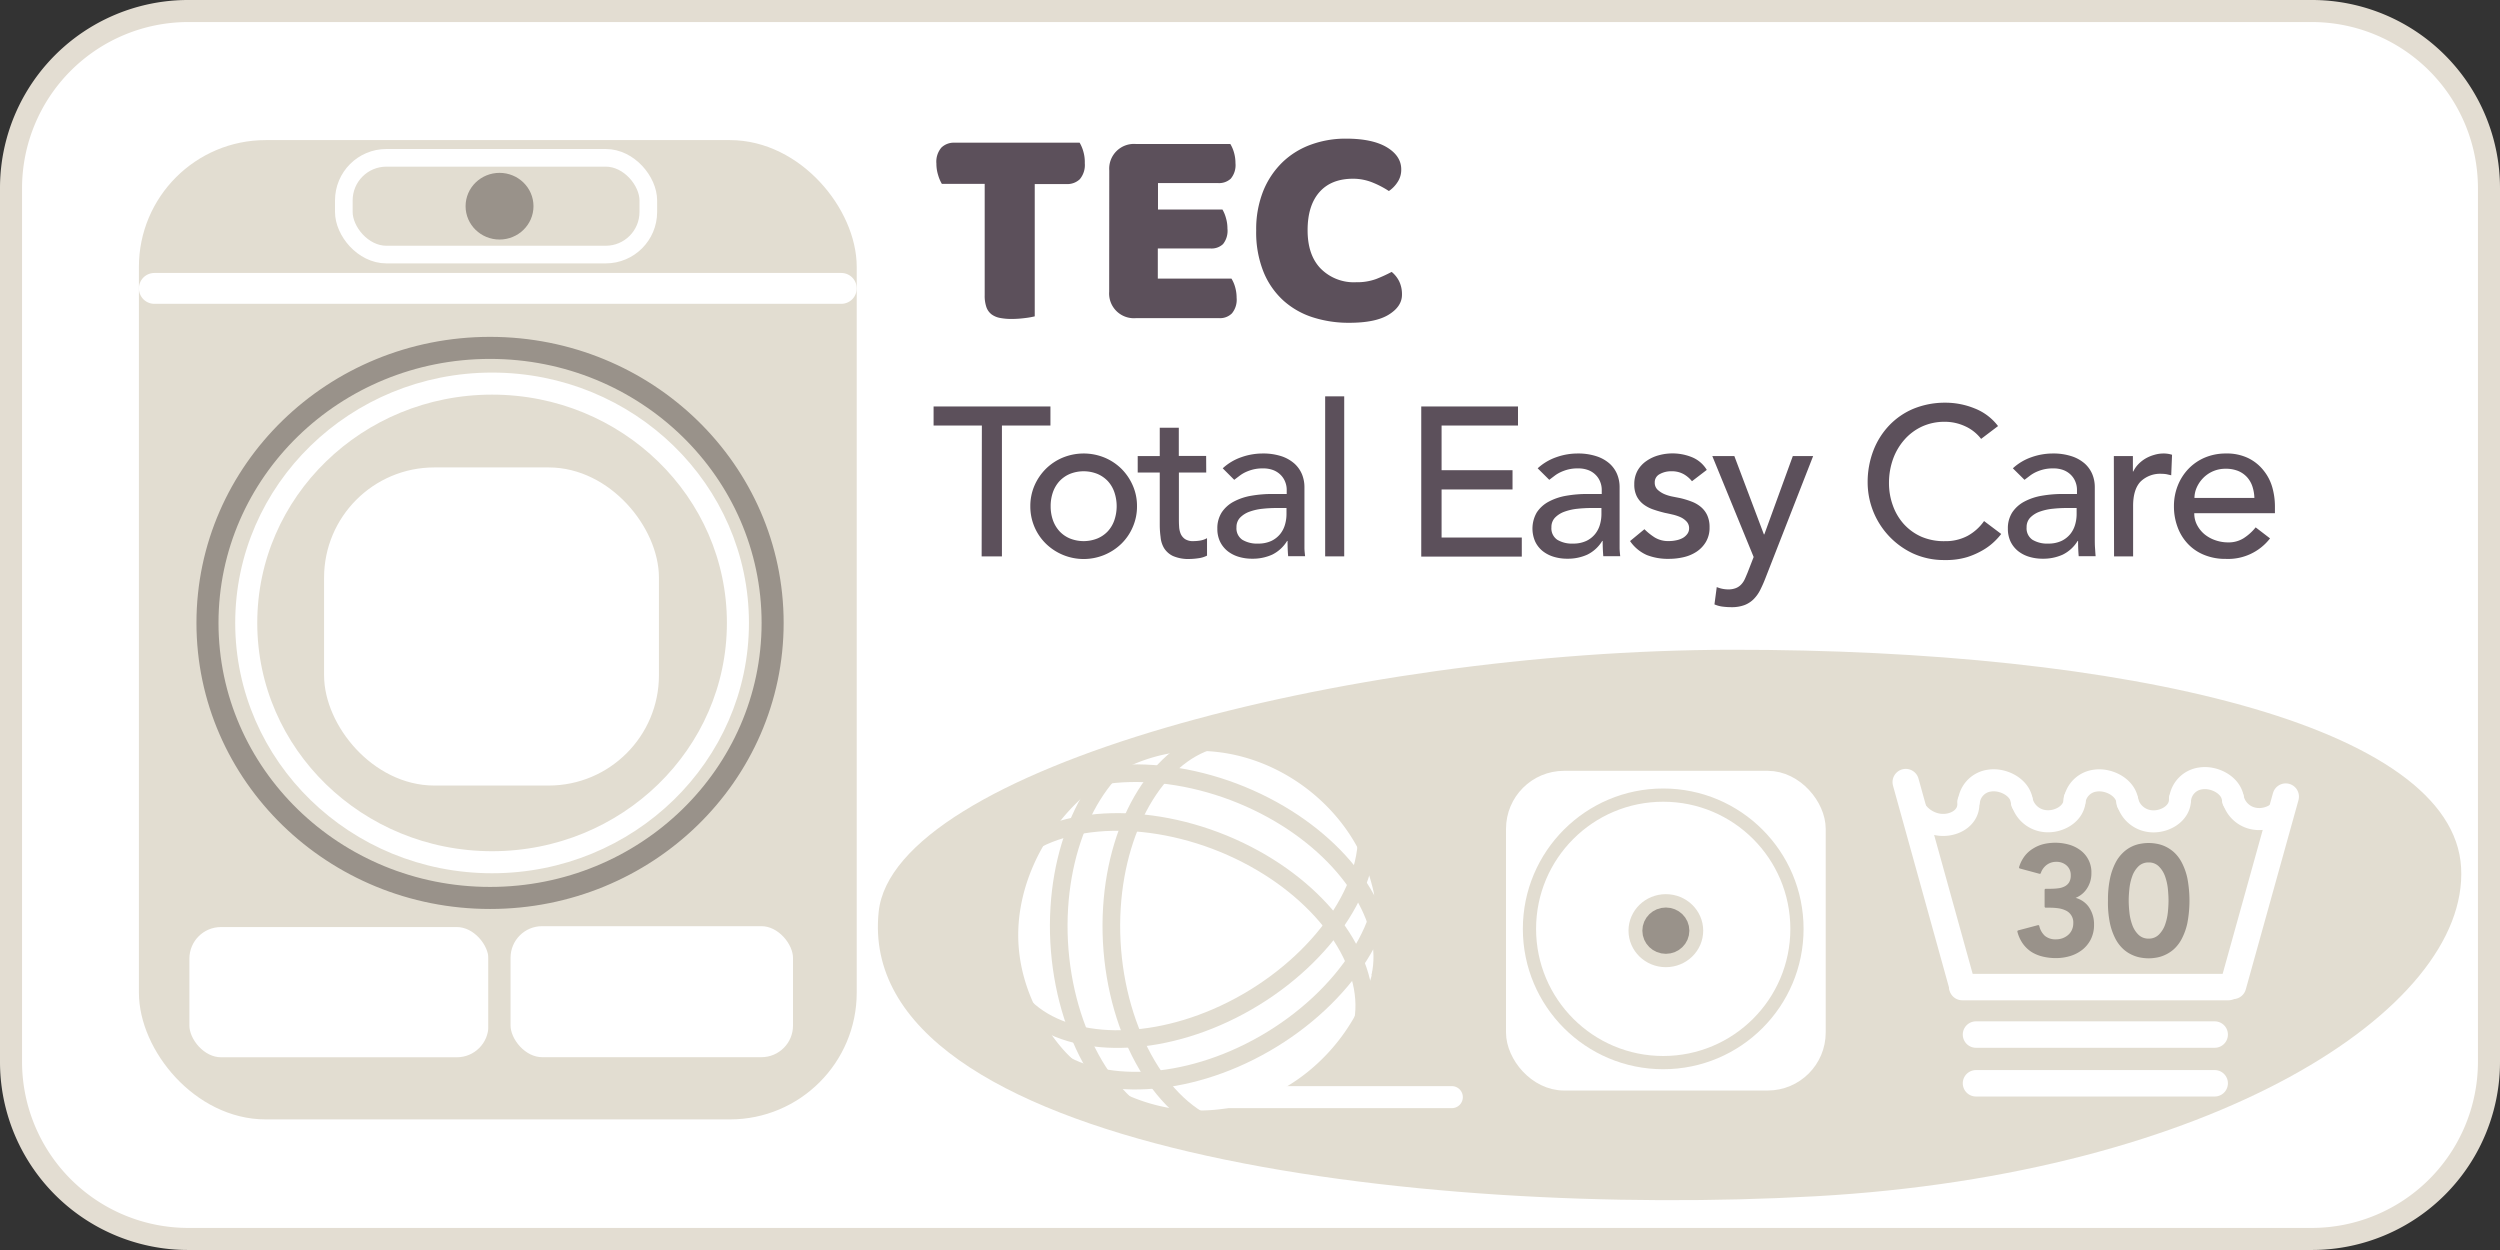 <svg id="Layer_1" data-name="Layer 1" xmlns="http://www.w3.org/2000/svg" viewBox="0 0 566.93 283.46"><rect x="0" y="0" width="566.93" height="283.46" fill="#333333" stroke="none"/><defs><style>.cls-1,.cls-15,.cls-7,.cls-9{fill:#fff;}.cls-2{fill:#e3ddd2;}.cls-3{fill:#5c505b;}.cls-11,.cls-13,.cls-14,.cls-4{fill:#e2ddd1;}.cls-10,.cls-16,.cls-17,.cls-18,.cls-5,.cls-6{fill:none;}.cls-10,.cls-11,.cls-13,.cls-15,.cls-5{stroke:#e2ddd1;}.cls-10,.cls-11,.cls-14,.cls-18,.cls-5{stroke-miterlimit:10;}.cls-16,.cls-5{stroke-width:4px;}.cls-14,.cls-16,.cls-17,.cls-6,.cls-7,.cls-9{stroke:#fff;}.cls-12,.cls-13,.cls-15,.cls-16,.cls-17,.cls-6,.cls-7,.cls-8,.cls-9{stroke-linecap:round;stroke-linejoin:round;}.cls-12,.cls-14,.cls-15,.cls-18,.cls-6,.cls-9{stroke-width:5px;}.cls-7{stroke-width:6px;}.cls-12,.cls-8{fill:#99928a;}.cls-12,.cls-18,.cls-8{stroke:#99928a;}.cls-8{stroke-width:0.5px;}.cls-10,.cls-11{stroke-width:3px;}.cls-13,.cls-17{stroke-width:7px;}</style></defs><rect class="cls-1" x="2.5" y="2.5" width="561.93" height="278.46" rx="40.17"/><path class="cls-2" d="M524.26,5a37.71,37.71,0,0,1,37.67,37.67V240.79a37.71,37.71,0,0,1-37.67,37.67H42.67A37.71,37.71,0,0,1,5,240.79V42.67A37.71,37.71,0,0,1,42.67,5H524.26m0-5H42.67A42.66,42.66,0,0,0,0,42.67V240.79a42.66,42.66,0,0,0,42.67,42.67H524.26a42.66,42.66,0,0,0,42.67-42.67V42.67A42.66,42.66,0,0,0,524.26,0Z" transform="translate(0 0)"/><path class="cls-3" d="M213.59,41.7a8.48,8.48,0,0,1-.85-2,8.57,8.57,0,0,1-.39-2.6,4.92,4.92,0,0,1,1.14-3.64,4.06,4.06,0,0,1,3-1.1h28.34a8.32,8.32,0,0,1,.84,2A8.57,8.57,0,0,1,246,37a5,5,0,0,1-1.13,3.64,4.1,4.1,0,0,1-3,1.1h-7.22v30a17.7,17.7,0,0,1-2.24.39,23.8,23.8,0,0,1-3,.2,13.54,13.54,0,0,1-2.63-.23,4.65,4.65,0,0,1-1.92-.81,3.54,3.54,0,0,1-1.17-1.63,7.9,7.9,0,0,1-.39-2.73V41.7Z" transform="translate(0 0)"/><path class="cls-3" d="M251.55,38.65a5.61,5.61,0,0,1,6-6H279a7.68,7.68,0,0,1,.82,1.89,8.67,8.67,0,0,1,.35,2.47,4.76,4.76,0,0,1-1.07,3.51,3.9,3.9,0,0,1-2.83,1H262.6v6h14.62A7.85,7.85,0,0,1,278,49.4a8.42,8.42,0,0,1,.35,2.44,4.81,4.81,0,0,1-1,3.51,3.77,3.77,0,0,1-2.79,1h-12v6.83h16.7a7.43,7.43,0,0,1,.82,1.88,8.72,8.72,0,0,1,.35,2.47,4.84,4.84,0,0,1-1.07,3.54,3.81,3.81,0,0,1-2.83,1.08h-19a5.61,5.61,0,0,1-6-6Z" transform="translate(0 0)"/><path class="cls-3" d="M306.86,40.53q-5,0-7.67,3.06t-2.66,8.64c0,3.77,1,6.67,3,8.71a10.55,10.55,0,0,0,8,3.06,12.57,12.57,0,0,0,4.52-.72,33.54,33.54,0,0,0,3.54-1.62,6.47,6.47,0,0,1,1.72,2.17,6.75,6.75,0,0,1,.62,3c0,1.78-1,3.28-3,4.52s-5,1.85-9,1.85a26.6,26.6,0,0,1-8.19-1.23,18.29,18.29,0,0,1-6.7-3.81,17.86,17.86,0,0,1-4.51-6.5,24,24,0,0,1-1.66-9.39,23.38,23.38,0,0,1,1.59-8.94,19,19,0,0,1,4.36-6.53,18.23,18.23,0,0,1,6.46-4,22.78,22.78,0,0,1,7.93-1.36q6,0,9.27,1.95c2.18,1.3,3.28,3,3.28,5a5,5,0,0,1-.85,2.93,7,7,0,0,1-1.95,2,20.88,20.88,0,0,0-3.6-1.89A11.8,11.8,0,0,0,306.86,40.53Z" transform="translate(0 0)"/><path class="cls-3" d="M222.66,96.5H211.71V92.18h26.5V96.5h-11v29.67h-4.6Z" transform="translate(0 0)"/><path class="cls-3" d="M233.65,114.79a11.63,11.63,0,0,1,.93-4.65,12.26,12.26,0,0,1,2.57-3.8,12.07,12.07,0,0,1,3.84-2.56,12.5,12.5,0,0,1,9.51,0,12.07,12.07,0,0,1,3.84,2.56,12.23,12.23,0,0,1,2.56,3.8,11.47,11.47,0,0,1,.94,4.65,11.61,11.61,0,0,1-.94,4.68,11.74,11.74,0,0,1-2.56,3.79,12.28,12.28,0,0,1-17.19,0,11.78,11.78,0,0,1-3.5-8.47Zm4.61,0a9.36,9.36,0,0,0,.52,3.19,7.33,7.33,0,0,0,1.49,2.5,6.83,6.83,0,0,0,2.35,1.63,8.41,8.41,0,0,0,6.24,0,6.87,6.87,0,0,0,2.36-1.63,7.15,7.15,0,0,0,1.48-2.5,9.87,9.87,0,0,0,0-6.38,7.15,7.15,0,0,0-1.48-2.5,7,7,0,0,0-2.36-1.63,8.41,8.41,0,0,0-6.24,0,7,7,0,0,0-2.35,1.63,7.33,7.33,0,0,0-1.49,2.5A9.4,9.4,0,0,0,238.26,114.79Z" transform="translate(0 0)"/><path class="cls-3" d="M273.54,107.16h-6.2v10.32c0,.64,0,1.27.05,1.9a4.92,4.92,0,0,0,.36,1.68,2.82,2.82,0,0,0,1,1.2,3.31,3.31,0,0,0,1.9.45,9.65,9.65,0,0,0,1.58-.14,4.64,4.64,0,0,0,1.49-.53V126a6,6,0,0,1-2,.6,15.1,15.1,0,0,1-1.9.16,8.74,8.74,0,0,1-3.86-.69,4.84,4.84,0,0,1-2-1.8,5.87,5.87,0,0,1-.77-2.47Q263,120.4,263,119V107.16h-5v-3.74h5V97h4.32v6.39h6.2Z" transform="translate(0 0)"/><path class="cls-3" d="M277.28,106.2a12,12,0,0,1,4.22-2.52,14.45,14.45,0,0,1,4.8-.84,13.33,13.33,0,0,1,4.3.62,8.49,8.49,0,0,1,2.95,1.68,6.74,6.74,0,0,1,1.71,2.43,7.69,7.69,0,0,1,.55,2.85V122c0,.8,0,1.54,0,2.21s.09,1.31.15,1.92h-3.84c-.1-1.15-.14-2.31-.14-3.46h-.1a8.18,8.18,0,0,1-3.41,3.12,10.7,10.7,0,0,1-4.56.91,10.4,10.4,0,0,1-3-.43,7.51,7.51,0,0,1-2.52-1.29,6.28,6.28,0,0,1-1.71-2.14,6.7,6.7,0,0,1-.62-2.95,6.62,6.62,0,0,1,1-3.7,7.43,7.43,0,0,1,2.69-2.42,13.11,13.11,0,0,1,4-1.35,27.83,27.83,0,0,1,4.87-.4h3.17v-1a4.8,4.8,0,0,0-.34-1.73,4.51,4.51,0,0,0-1-1.56,4.88,4.88,0,0,0-1.68-1.11,6.42,6.42,0,0,0-2.4-.4,8.81,8.81,0,0,0-2.18.24,9.79,9.79,0,0,0-1.71.6,7.66,7.66,0,0,0-1.39.84l-1.2.91Zm12.19,9a30.78,30.78,0,0,0-3.14.17,12.23,12.23,0,0,0-2.93.65,5.71,5.71,0,0,0-2.16,1.34,3.06,3.06,0,0,0-.84,2.21,3.12,3.12,0,0,0,1.32,2.83,6.43,6.43,0,0,0,3.58.87,6.92,6.92,0,0,0,3-.6,5.79,5.79,0,0,0,2-1.56,6,6,0,0,0,1.1-2.14,8.59,8.59,0,0,0,.34-2.33v-1.44Z" transform="translate(0 0)"/><path class="cls-3" d="M300.51,89.88h4.32v36.29h-4.32Z" transform="translate(0 0)"/><path class="cls-3" d="M322.3,92.18h21.94V96.5H326.91v10.13H343V111H326.91v10.9H345.1v4.32H322.3Z" transform="translate(0 0)"/><path class="cls-3" d="M348.7,106.2a12.09,12.09,0,0,1,4.23-2.52,14.41,14.41,0,0,1,4.8-.84,13.31,13.31,0,0,1,4.29.62,8.4,8.4,0,0,1,3,1.68,6.74,6.74,0,0,1,1.71,2.43,7.69,7.69,0,0,1,.55,2.85V122c0,.8,0,1.54,0,2.21s.08,1.31.14,1.92h-3.84c-.09-1.15-.14-2.31-.14-3.46h-.1a8.13,8.13,0,0,1-3.41,3.12,10.7,10.7,0,0,1-4.56.91,10.4,10.4,0,0,1-3-.43,7.51,7.51,0,0,1-2.52-1.29,6.14,6.14,0,0,1-1.7-2.14,7.33,7.33,0,0,1,.36-6.65,7.4,7.4,0,0,1,2.68-2.42,13.11,13.11,0,0,1,4-1.35,27.83,27.83,0,0,1,4.87-.4h3.17v-1a4.8,4.8,0,0,0-.34-1.73,4.51,4.51,0,0,0-1-1.56,4.7,4.7,0,0,0-1.68-1.11,6.42,6.42,0,0,0-2.4-.4,8.81,8.81,0,0,0-2.18.24,9.68,9.68,0,0,0-1.7.6,7.42,7.42,0,0,0-1.4.84l-1.2.91Zm12.19,9a30.78,30.78,0,0,0-3.14.17,12.23,12.23,0,0,0-2.93.65,5.71,5.71,0,0,0-2.16,1.34,3.06,3.06,0,0,0-.84,2.21,3.12,3.12,0,0,0,1.32,2.83,6.43,6.43,0,0,0,3.58.87,6.92,6.92,0,0,0,3-.6,5.7,5.7,0,0,0,2-1.56,6,6,0,0,0,1.1-2.14,8.59,8.59,0,0,0,.34-2.33v-1.44Z" transform="translate(0 0)"/><path class="cls-3" d="M383.69,109.13a6.57,6.57,0,0,0-1.89-1.61,5.5,5.5,0,0,0-2.76-.65,5.28,5.28,0,0,0-2.67.65,2.06,2.06,0,0,0-1.12,1.9,2.17,2.17,0,0,0,.64,1.63,5.48,5.48,0,0,0,1.54,1,9.34,9.34,0,0,0,1.9.57l1.72.34a19.6,19.6,0,0,1,2.62.81,7.19,7.19,0,0,1,2.11,1.25,5.39,5.39,0,0,1,1.39,1.87,6.42,6.42,0,0,1,.51,2.69,6.25,6.25,0,0,1-.82,3.29,6.83,6.83,0,0,1-2.11,2.23,8.88,8.88,0,0,1-2.95,1.25,14.57,14.57,0,0,1-3.34.38,13.13,13.13,0,0,1-5-.86,9,9,0,0,1-3.81-3.17l3.26-2.69a13.85,13.85,0,0,0,2.35,1.88,5.88,5.88,0,0,0,3.17.81,7.86,7.86,0,0,0,1.66-.17,5.14,5.14,0,0,0,1.49-.52,3.23,3.23,0,0,0,1.05-.92,2.08,2.08,0,0,0,.41-1.27,2.17,2.17,0,0,0-.6-1.58,4.3,4.3,0,0,0-1.44-1,10,10,0,0,0-1.78-.57q-.93-.22-1.65-.36c-.93-.23-1.81-.48-2.64-.77a8,8,0,0,1-2.21-1.15,5.38,5.38,0,0,1-1.54-1.83,5.87,5.87,0,0,1-.57-2.73,6.29,6.29,0,0,1,.74-3.1,6.55,6.55,0,0,1,2-2.18,8.89,8.89,0,0,1,2.78-1.3,11.74,11.74,0,0,1,7.56.43,7,7,0,0,1,3.36,2.88Z" transform="translate(0 0)"/><path class="cls-3" d="M388.3,103.42h5L400,121.18h.1l6.46-17.76h4.61l-10.8,27.64a29.41,29.41,0,0,1-1.2,2.72,8.1,8.1,0,0,1-1.48,2.08,5.94,5.94,0,0,1-2.08,1.35,8.18,8.18,0,0,1-3,.48,15.87,15.87,0,0,1-1.93-.12,6.78,6.78,0,0,1-1.89-.51l.52-3.93a6.81,6.81,0,0,0,2.58.53,4.64,4.64,0,0,0,1.69-.27,3.3,3.3,0,0,0,1.2-.77,4.34,4.34,0,0,0,.83-1.17c.22-.45.44-1,.67-1.54l1.4-3.6Z" transform="translate(0 0)"/><path class="cls-3" d="M449.26,99.53a9.49,9.49,0,0,0-3.65-2.88,10.89,10.89,0,0,0-4.56-1,12.19,12.19,0,0,0-5.2,1.08,12,12,0,0,0-4,3,13.59,13.59,0,0,0-2.57,4.39,15.94,15.94,0,0,0-.91,5.4,14.79,14.79,0,0,0,.87,5.09,12.65,12.65,0,0,0,2.49,4.23,11.89,11.89,0,0,0,4,2.88,12.89,12.89,0,0,0,5.32,1,10.61,10.61,0,0,0,5.14-1.2,11,11,0,0,0,3.74-3.36l3.89,2.93a14.22,14.22,0,0,1-1.34,1.51,13.45,13.45,0,0,1-2.55,2,17.81,17.81,0,0,1-3.81,1.73A16.51,16.51,0,0,1,441,127a16.81,16.81,0,0,1-7.27-1.53,17.82,17.82,0,0,1-10.2-16,20,20,0,0,1,1.29-7.27,17.26,17.26,0,0,1,3.63-5.76A16.28,16.28,0,0,1,434,92.66a18.8,18.8,0,0,1,7.2-1.34,17.52,17.52,0,0,1,6.6,1.3,12.25,12.25,0,0,1,5.3,4Z" transform="translate(0 0)"/><path class="cls-3" d="M456.46,106.2a12,12,0,0,1,4.22-2.52,14.45,14.45,0,0,1,4.8-.84,13.33,13.33,0,0,1,4.3.62,8.49,8.49,0,0,1,3,1.68,6.74,6.74,0,0,1,1.71,2.43,7.69,7.69,0,0,1,.55,2.85V122c0,.8,0,1.54.05,2.21s.08,1.31.14,1.92h-3.84c-.1-1.15-.14-2.31-.14-3.46h-.1a8.18,8.18,0,0,1-3.41,3.12,10.7,10.7,0,0,1-4.56.91,10.4,10.4,0,0,1-3-.43,7.51,7.51,0,0,1-2.52-1.29,6.28,6.28,0,0,1-1.71-2.14,6.7,6.7,0,0,1-.62-2.95,6.62,6.62,0,0,1,1-3.7,7.51,7.51,0,0,1,2.69-2.42,13.11,13.11,0,0,1,4-1.35,27.83,27.83,0,0,1,4.87-.4H471v-1a4.8,4.8,0,0,0-.34-1.73,4.51,4.51,0,0,0-1-1.56,4.88,4.88,0,0,0-1.68-1.11,6.42,6.42,0,0,0-2.4-.4,8.81,8.81,0,0,0-2.18.24,9.79,9.79,0,0,0-1.71.6,7.66,7.66,0,0,0-1.39.84l-1.2.91Zm12.19,9a30.78,30.78,0,0,0-3.14.17,12.23,12.23,0,0,0-2.93.65,5.71,5.71,0,0,0-2.16,1.34,3.06,3.06,0,0,0-.84,2.21,3.12,3.12,0,0,0,1.32,2.83,6.43,6.43,0,0,0,3.58.87,6.92,6.92,0,0,0,3-.6,5.79,5.79,0,0,0,2-1.56,6,6,0,0,0,1.1-2.14,8.59,8.59,0,0,0,.34-2.33v-1.44Z" transform="translate(0 0)"/><path class="cls-3" d="M479.36,103.42h4.32v3.5h.09a6.25,6.25,0,0,1,1.15-1.66,7.91,7.91,0,0,1,1.61-1.27,8.57,8.57,0,0,1,2-.84,7.29,7.29,0,0,1,2.11-.31,6.14,6.14,0,0,1,1.92.29l-.19,4.65-1.06-.24a6.2,6.2,0,0,0-1.05-.09,6.36,6.36,0,0,0-4.85,1.77q-1.68,1.78-1.68,5.52v11.43h-4.32Z" transform="translate(0 0)"/><path class="cls-3" d="M497.6,116.38a5.62,5.62,0,0,0,.65,2.71,6.89,6.89,0,0,0,1.7,2.09,7.94,7.94,0,0,0,2.45,1.34,8.79,8.79,0,0,0,2.88.48,6.38,6.38,0,0,0,3.5-.94,11.27,11.27,0,0,0,2.74-2.47l3.26,2.5a12,12,0,0,1-10.08,4.65,12.5,12.5,0,0,1-4.87-.91,10.4,10.4,0,0,1-3.7-2.52,11,11,0,0,1-2.32-3.79,13.28,13.28,0,0,1-.82-4.73,12.52,12.52,0,0,1,.89-4.73,11.73,11.73,0,0,1,2.45-3.79,11.29,11.29,0,0,1,3.71-2.52,12.17,12.17,0,0,1,4.71-.91,11.13,11.13,0,0,1,5.11,1.06,10,10,0,0,1,3.43,2.76,10.74,10.74,0,0,1,2,3.84,16,16,0,0,1,.6,4.34v1.54Zm13.63-3.46a9.11,9.11,0,0,0-.46-2.64,5.91,5.91,0,0,0-1.22-2.09,5.73,5.73,0,0,0-2-1.39,7.42,7.42,0,0,0-2.86-.5,7,7,0,0,0-5.13,2.16,7.28,7.28,0,0,0-1.42,2.13,6,6,0,0,0-.5,2.33Z" transform="translate(0 0)"/><path class="cls-4" d="M558.11,196.74c-1.8-32.27-75.83-49.51-165.6-49.39-87.66.12-189.9,27.24-193.25,59.42C193.63,260.92,322,276.28,411.7,271.28S559.9,229,558.11,196.74Z" transform="translate(0 0)"/><path class="cls-1" d="M312.46,211.05c0,16.74-11.49,32.35-26.48,38.2a39.54,39.54,0,0,1-14.29,2.58c-17.9-.09-29.23-12.31-30.35-13.55-1.87-2.08-10.83-12.49-10.42-27.23.55-20.1,18.34-40.77,40.77-40.77,15.66,0,29.76,9.67,36.38,22.34A41.11,41.11,0,0,1,312.46,211.05Z" transform="translate(0 0)"/><path class="cls-5" d="M314,199.53c-.31,15.18-14.81,32.28-34.1,40.6-18.09,7.8-36.59,6.25-44.94-3.94" transform="translate(0 0)"/><path class="cls-5" d="M309.94,190.1c-.3,15.19-14.81,32.28-34.1,40.6-18.08,7.8-36.59,6.26-44.93-3.94" transform="translate(0 0)"/><path class="cls-5" d="M231.49,192.59c12.2-9.05,34.6-8.05,53,2.12,17.24,9.52,27.34,25.1,24.38,37.94" transform="translate(0 0)"/><path class="cls-5" d="M235.58,181.53c12.2-9.05,34.6-8.05,53,2.12,17.23,9.52,27.33,25.1,24.38,37.94" transform="translate(0 0)"/><path class="cls-5" d="M261,254.59c-13.41-7.15-22.09-27.82-20.78-48.79,1.22-19.65,11-35.45,23.84-38.28" transform="translate(0 0)"/><path class="cls-5" d="M272.93,254.59c-13.4-7.15-22.09-27.82-20.78-48.79,1.23-19.65,11-35.45,23.85-38.28" transform="translate(0 0)"/><line class="cls-6" x1="274.52" y1="248.8" x2="329.23" y2="248.8"/><line class="cls-7" x1="432.17" y1="177.36" x2="444.99" y2="223.57"/><line class="cls-7" x1="444.99" y1="223.84" x2="505.34" y2="223.84"/><line class="cls-7" x1="518.34" y1="180.65" x2="506.39" y2="223.57"/><path class="cls-6" d="M446.51,181.62a5.41,5.41,0,0,1,4.66-4.6c3.16-.49,7.19,1.62,7.36,5" transform="translate(0 0)"/><path class="cls-6" d="M458.48,181.56a6,6,0,0,0,5,4.61c3.21.5,7.07-1.6,7-5" transform="translate(0 0)"/><path class="cls-6" d="M470.45,181.63a5.41,5.41,0,0,1,4.66-4.6c3.16-.49,7.19,1.63,7.35,5" transform="translate(0 0)"/><path class="cls-6" d="M482.41,181.57a6,6,0,0,0,5,4.62c3.2.5,7.06-1.61,6.95-5" transform="translate(0 0)"/><path class="cls-6" d="M494.4,181.12a5.4,5.4,0,0,1,4.66-4.6c3.16-.49,7.19,1.62,7.35,5" transform="translate(0 0)"/><path class="cls-6" d="M506.36,181.05a6,6,0,0,0,5,4.62c3.2.5,7.06-1.6,7-5" transform="translate(0 0)"/><path class="cls-6" d="M433.39,181.52a7.74,7.74,0,0,0,5.76,5.39c3.51.77,7.55-1.27,7.2-5" transform="translate(0 0)"/><path class="cls-8" d="M463.91,201.8H465a14.5,14.5,0,0,0,1.77-.11,4.61,4.61,0,0,0,1.54-.45,2.87,2.87,0,0,0,1.11-1,3.32,3.32,0,0,0,.42-1.79,3.08,3.08,0,0,0-1-2.35,3.66,3.66,0,0,0-2.56-.91,3.76,3.76,0,0,0-2.26.72,4.07,4.07,0,0,0-1.46,2l-4.45-1.2a7.7,7.7,0,0,1,1.19-2.38,6.7,6.7,0,0,1,1.83-1.66,7.91,7.91,0,0,1,2.31-1,11.3,11.3,0,0,1,5.68.11,7.71,7.71,0,0,1,2.52,1.24,5.94,5.94,0,0,1,2.38,5,5.94,5.94,0,0,1-1.12,3.56,5.23,5.23,0,0,1-3.12,2.05v.07a5.15,5.15,0,0,1,3.61,2,6.58,6.58,0,0,1,1.23,4,7,7,0,0,1-.68,3.15,6.91,6.91,0,0,1-1.84,2.3,8.15,8.15,0,0,1-2.68,1.4,10.88,10.88,0,0,1-3.18.47,12.41,12.41,0,0,1-2.91-.33,8.37,8.37,0,0,1-2.47-1,7.13,7.13,0,0,1-1.91-1.81,8,8,0,0,1-1.22-2.65l4.48-1.19a4.51,4.51,0,0,0,1.37,2.39,4,4,0,0,0,2.66.84,4.72,4.72,0,0,0,1.6-.28,4.34,4.34,0,0,0,1.33-.79,3.59,3.59,0,0,0,.91-1.23,3.77,3.77,0,0,0,.33-1.59,3.22,3.22,0,0,0-1.8-3.11,6.1,6.1,0,0,0-1.77-.54,14.15,14.15,0,0,0-1.93-.14h-1Z" transform="translate(0 0)"/><path class="cls-8" d="M478.28,204.21a22.88,22.88,0,0,1,.47-5,13.7,13.7,0,0,1,1.24-3.5,8.25,8.25,0,0,1,1.74-2.28,7.34,7.34,0,0,1,3.89-1.87,9.56,9.56,0,0,1,3.26,0,7.62,7.62,0,0,1,1.93.57,8,8,0,0,1,2,1.3,8.23,8.23,0,0,1,1.73,2.28,13.69,13.69,0,0,1,1.25,3.5,27.15,27.15,0,0,1,0,10.06,13.77,13.77,0,0,1-1.25,3.51,8.23,8.23,0,0,1-1.73,2.28,7.69,7.69,0,0,1-2,1.29,7.27,7.27,0,0,1-1.93.58,9.56,9.56,0,0,1-3.26,0,7.27,7.27,0,0,1-1.93-.58,7.36,7.36,0,0,1-2-1.29,8.25,8.25,0,0,1-1.74-2.28,13.78,13.78,0,0,1-1.24-3.51A22.75,22.75,0,0,1,478.28,204.21Zm4.2,0a25.23,25.23,0,0,0,.16,2.69,11.92,11.92,0,0,0,.65,2.89,6.06,6.06,0,0,0,1.43,2.31,3.45,3.45,0,0,0,2.53,1,3.41,3.41,0,0,0,2.52-1,6.21,6.21,0,0,0,1.44-2.31,12.41,12.41,0,0,0,.65-2.89c.1-1,.15-1.91.15-2.69s-.05-1.66-.15-2.68a12.41,12.41,0,0,0-.65-2.89,6.21,6.21,0,0,0-1.44-2.31,3.41,3.41,0,0,0-2.52-1,3.45,3.45,0,0,0-2.53,1,6.06,6.06,0,0,0-1.43,2.31,11.92,11.92,0,0,0-.65,2.89A25.2,25.2,0,0,0,482.48,204.21Z" transform="translate(0 0)"/><line class="cls-7" x1="448.1" y1="234.61" x2="502.23" y2="234.61"/><line class="cls-7" x1="448.1" y1="245.66" x2="502.23" y2="245.66"/><rect class="cls-9" x="344.02" y="177.3" width="67.5" height="67.5" rx="10.66"/><circle class="cls-10" cx="377.17" cy="210.64" r="30.33"/><ellipse class="cls-11" cx="377.77" cy="211.05" rx="6.97" ry="6.78"/><ellipse class="cls-12" cx="377.77" cy="211.05" rx="2.83" ry="2.75"/><rect class="cls-13" x="35" y="35.27" width="155.78" height="215.08" rx="25.26"/><ellipse class="cls-14" cx="111.59" cy="141.26" rx="55.75" ry="54.27"/><rect class="cls-15" x="40.45" y="207.73" width="72.82" height="34.53" rx="9.66"/><rect class="cls-15" x="113.28" y="207.53" width="69.05" height="34.71" rx="9.66"/><ellipse class="cls-12" cx="113.28" cy="46.76" rx="5.2" ry="5.06"/><rect class="cls-16" x="77.97" y="35.79" width="69.05" height="21.94" rx="9.66"/><line class="cls-17" x1="35" y1="65.4" x2="190.78" y2="65.4"/><rect class="cls-9" x="75.99" y="108.5" width="70.94" height="67.14" rx="22.51"/><ellipse class="cls-18" cx="111.13" cy="141.26" rx="64.08" ry="62.37"/></svg>